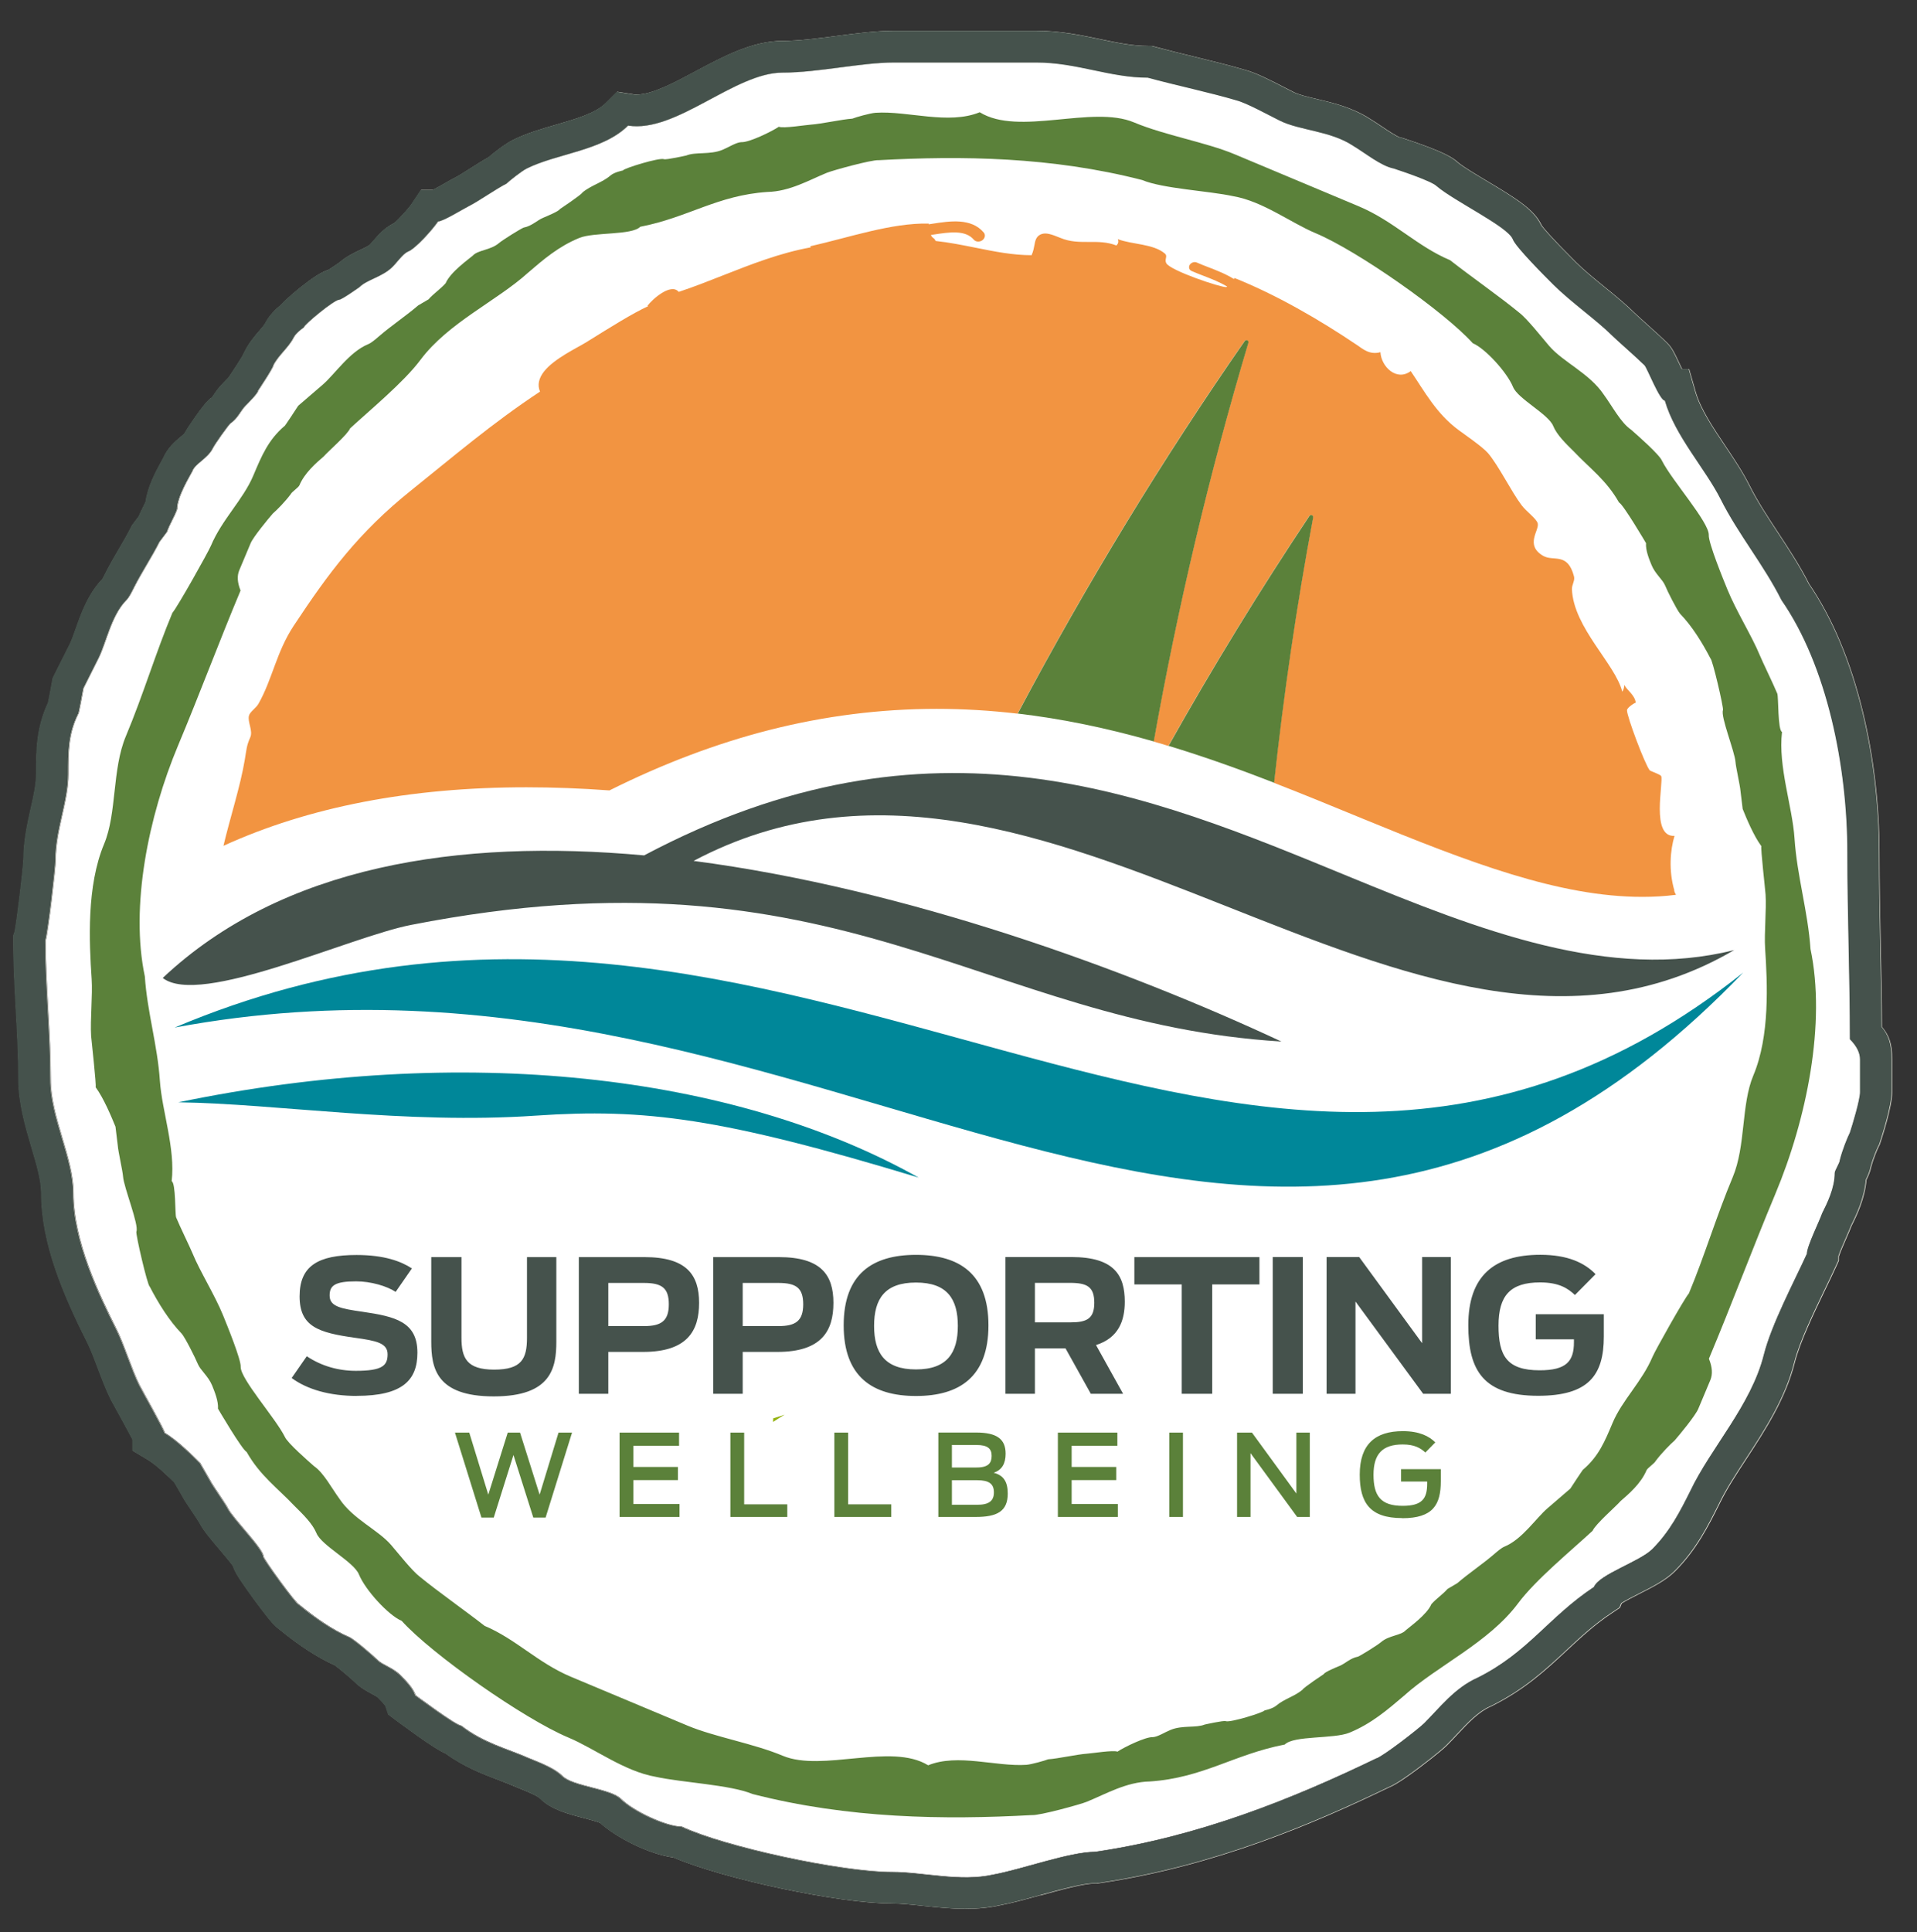 <?xml version="1.0" encoding="UTF-8"?><svg id="Layer_1" xmlns="http://www.w3.org/2000/svg" viewBox="0 0 288 290.19"><rect x="0" y="0" width="288" height="290.19" fill="#333333" stroke="none"/><defs><style>.cls-1{fill:#008799;}.cls-2{fill:#f29441;}.cls-3{fill:#fff;}.cls-4{fill:#efede1;}.cls-5{fill:#94b20f;}.cls-6{fill:#45524c;}.cls-7{fill:#5b813a;}</style></defs><path class="cls-3" d="M206.77,264.13c1.14-.38,6.47-4.55,7.23-5.3,2.29-2.27,4.57-5.31,8-6.83,7.62-3.79,10.66-9.1,17.52-13.65,.76-1.89,6.86-3.79,8.76-5.69,2.66-2.65,4.19-5.68,5.71-8.72,3.05-6.45,9.14-12.89,11.04-20.47,1.14-4.55,4.57-10.99,6.47-15.17,0-1.14,1.9-4.93,2.28-6.06,.76-1.52,1.9-3.79,1.9-6.07,0-.38,.76-1.51,.76-1.9,.38-1.52,1.14-3.41,1.53-4.17,.38-1.14,1.52-4.93,1.52-6.07v-4.93q0-1.52-1.52-3.03c0-9.48-.38-18.58-.38-28.05,0-12.89-3.05-28.05-9.9-37.91-2.67-5.31-6.48-9.86-9.14-15.16-2.29-4.55-6.85-9.48-8.38-14.79-.76,0-2.66-4.93-3.05-5.3-1.14-1.14-4.19-3.79-4.95-4.55-2.29-2.28-6.09-4.93-8.76-7.58-1.14-1.14-5.71-5.69-6.09-6.83-.76-1.89-8.76-5.69-11.42-7.96-.76-.76-5.33-2.28-6.47-2.65-1.9-.38-4.19-2.28-6.09-3.42-3.43-2.27-8-2.27-11.04-3.79-1.52-.76-4.95-2.65-6.47-3.03-3.81-1.14-9.14-2.28-13.33-3.41-5.71,0-10.66-2.28-16.75-2.28h-21.33c-4.95,0-11.43,1.52-16.76,1.52-7.24,0-15.99,9.1-23.23,7.96-3.81,3.79-10.66,4.17-15.24,6.45-.76,.38-2.66,1.89-3.04,2.27-1.52,.76-4.19,2.65-5.71,3.41-.76,.38-3.81,2.27-4.57,2.27-.76,1.14-3.43,4.17-4.57,4.55-.76,.38-1.52,1.52-2.28,2.28-1.52,1.52-3.81,1.89-4.95,3.03,0,0-2.66,1.89-3.04,1.89-.76,0-5.33,3.79-5.33,4.17,0,0-1.14,.76-1.52,1.52-.76,1.52-2.29,2.66-3.05,4.17,0,.38-2.28,3.79-2.28,3.79,0,.38-1.52,1.9-1.9,2.28-.76,.76-1.14,1.9-2.28,2.65-.38,.38-2.29,3.03-2.67,3.79-.76,1.51-2.67,2.27-3.05,3.41-.38,.76-2.28,3.79-2.28,5.68-.38,1.14-1.14,2.28-1.52,3.41l-1.14,1.52c-1.14,2.27-2.66,4.55-3.81,6.82-.38,.76-.76,1.52-1.14,1.9-2.29,2.28-3.05,6.45-4.19,8.72-.76,1.52-1.52,3.03-2.28,4.55,0,0-.76,4.17-.76,3.79-1.52,3.03-1.52,5.69-1.52,9.1,0,4.17-1.91,8.34-1.91,12.89,0,1.13-1.14,10.99-1.52,12.13,0,6.82,.76,13.65,.76,20.85,0,5.69,3.43,11.75,3.43,17.06,0,7.2,3.81,15.17,6.47,20.47,1.14,2.28,2.29,6.06,3.43,8.34,.38,.76,3.81,6.82,3.81,7.2,1.91,1.14,4.19,3.41,5.33,4.55l1.52,2.65c.38,.76,2.28,3.41,2.66,4.17,.76,1.52,5.33,6.07,5.33,7.21,0,.38,4.95,7.2,5.33,7.2,2.28,1.89,4.95,3.79,7.62,4.93,.76,.38,3.43,2.66,4.19,3.41,.76,.76,2.29,1.14,3.43,2.28,.76,.76,1.9,1.9,2.28,3.03,0,0,6.09,4.55,6.85,4.55,3.43,2.65,6.85,3.41,10.28,4.93,1.9,.76,3.81,1.52,4.95,2.65,1.52,1.52,7.24,1.89,8.76,3.41,1.91,1.9,6.86,4.17,9.14,4.17,6.47,3.03,23.99,6.82,31.61,6.82,4.57,0,10.28,1.52,15.23,.38,4.19-.76,11.42-3.41,15.23-3.41,15.61-2.28,29.71-7.96,42.27-14.03h0Z"/><path class="cls-4" d="M156.31,284.7c2.89-.8,6.48-1.79,8.18-1.79h.35l.34-.05c17.33-2.53,32.31-8.98,43.46-14.36,.76-.31,1.93-.96,4.76-3.09,.12-.09,3.02-2.28,3.96-3.22,.56-.56,1.1-1.13,1.62-1.69,1.62-1.73,3.15-3.36,4.94-4.15l.1-.04,.1-.05c4.98-2.48,8.19-5.47,11.29-8.36,2.13-1.98,4.14-3.86,6.74-5.59l1.23-.82,.26-.65c.63-.41,1.86-1.03,2.64-1.43,2.05-1.04,3.98-2.01,5.36-3.38,3.21-3.2,5.01-6.78,6.6-9.95l.03-.05,.02-.05c1.03-2.17,2.52-4.46,4.11-6.88,2.76-4.22,5.88-9,7.25-14.46,.76-3.01,2.88-7.43,4.59-10.98,.58-1.2,1.13-2.34,1.6-3.37l.43-.94v-.63c.21-.66,.83-2.07,1.14-2.78,.31-.71,.57-1.31,.76-1.81,.81-1.62,2-4.1,2.24-6.92,.26-.53,.57-1.18,.72-1.97,.3-1.12,.88-2.53,1.11-2.99l.16-.31,.11-.33c.29-.89,1.76-5.41,1.76-7.55v-4.95c0-2.35-.44-3.56-1.53-4.88-.02-4.16-.1-8.27-.19-12.26-.09-4.54-.19-9.24-.19-13.93,0-7.13-.87-14.47-2.51-21.21-1.85-7.59-4.56-14.02-8.04-19.12-1.42-2.78-3.08-5.3-4.69-7.75-1.59-2.42-3.09-4.7-4.3-7.12-1.01-2-2.33-3.97-3.61-5.88-1.82-2.71-3.71-5.52-4.45-8.09l-.99-3.44h-1.05c-.17-.36-.33-.7-.45-.95-.7-1.49-1.05-2.25-1.78-2.97-.72-.72-1.93-1.8-3.1-2.86-.71-.64-1.59-1.43-1.85-1.69-1.27-1.26-2.8-2.51-4.41-3.82-1.54-1.25-3.13-2.55-4.34-3.75l-.06-.06c-3.73-3.73-4.82-5.06-5.1-5.46-1.08-2.33-3.6-3.93-8.21-6.68-1.64-.98-3.5-2.09-4.33-2.77-.87-.81-2.33-1.7-8.16-3.63l-.28-.09-.27-.05c-.53-.15-1.87-1.05-2.68-1.59-.59-.4-1.21-.81-1.83-1.19-2.66-1.73-5.61-2.43-7.99-2.99-1.37-.32-2.67-.63-3.48-1.03-.3-.15-.72-.37-1.2-.61-2.49-1.29-4.54-2.32-6.12-2.74-2.29-.68-5.04-1.35-7.7-2-1.93-.47-3.93-.96-5.66-1.43l-.62-.17h-.64c-2.31,0-4.65-.49-7.12-1.01-2.83-.59-6.04-1.27-9.63-1.27h-21.33c-2.74,0-5.77,.4-8.69,.78-2.78,.36-5.66,.74-8.06,.74-4.58,0-8.91,2.32-13.1,4.56-3.21,1.72-6.53,3.5-8.84,3.5-.19,0-.38-.01-.55-.04l-2.4-.38-1.72,1.71c-1.52,1.52-4.51,2.38-7.4,3.22-2.21,.64-4.51,1.3-6.59,2.34-1.09,.54-2.7,1.79-3.64,2.59-.83,.46-1.74,1.03-2.69,1.64-.89,.56-1.89,1.2-2.42,1.46-.33,.16-.72,.38-1.25,.69-.45,.26-1.38,.79-1.98,1.09h-1.77l-1.41,2.11c-.46,.68-1.97,2.35-2.64,2.89l-.1,.05c-1.37,.68-2.28,1.74-3.01,2.59-.19,.22-.39,.45-.51,.57-.23,.23-.92,.55-1.47,.81-.94,.44-2.08,.98-3.12,1.88-.6,.42-1.26,.86-1.64,1.1-1.15,.38-2.43,1.21-4.34,2.74-.71,.57-1.38,1.15-1.91,1.64-.26,.25-.58,.54-.9,.9-.77,.61-1.76,1.57-2.37,2.77-.12,.24-.54,.73-.88,1.12-.68,.79-1.52,1.77-2.17,3.05l-.43,.85c-.37,.61-.98,1.56-1.56,2.43l-.44,.66c-.18,.2-.46,.49-.86,.89-.62,.62-1.05,1.24-1.36,1.71-.1,.14-.23,.33-.3,.43l-.29,.19-.33,.32c-.81,.8-2.85,3.71-3.5,4.89-.12,.13-.4,.36-.59,.52-.79,.66-1.94,1.64-2.6,3.17-.04,.07-.08,.15-.13,.24-1.07,1.92-2.21,4.12-2.51,6.34-.1,.21-.22,.44-.33,.68-.23,.46-.49,.97-.72,1.52l-1,1.32-.19,.38c-.5,1-1.12,2.05-1.76,3.15-.69,1.18-1.4,2.4-2.05,3.68-.12,.24-.32,.65-.45,.86-2.17,2.27-3.21,5.22-4.05,7.61-.29,.82-.59,1.66-.83,2.14-.76,1.51-1.52,3.03-2.28,4.54l-.3,.61-.12,.67c-.19,1.07-.43,2.33-.57,3-1.79,3.83-1.79,7.19-1.79,10.73,0,1.52-.39,3.27-.81,5.13-.51,2.29-1.09,4.88-1.1,7.71-.06,1.44-1,9.3-1.32,10.81l-.2,.59v.77c0,3.49,.19,7.01,.38,10.4,.19,3.41,.38,6.93,.38,10.45s1.04,7.08,1.95,10.17c.76,2.56,1.48,4.97,1.48,6.89,0,7.66,3.35,15.38,6.98,22.59,.46,.92,1,2.34,1.52,3.72,.6,1.6,1.23,3.26,1.91,4.62v.02c.15,.28,.44,.8,1.02,1.86,.56,1.01,1.71,3.1,2.29,4.22v1.67l2.31,1.38c1.2,.72,2.93,2.37,3.97,3.39l1.16,2.01c.31,.59,.79,1.31,1.56,2.45,.36,.54,.9,1.34,1.05,1.61,.55,1.08,1.5,2.22,2.99,3.97,.62,.74,1.62,1.91,2.05,2.52,.28,.89,.8,1.65,1.37,2.49,.5,.74,1.15,1.66,1.84,2.6,.72,.98,1.41,1.89,1.94,2.55,.5,.62,1.08,1.35,1.87,1.92,2.92,2.4,5.69,4.19,8.24,5.33,.69,.49,2.5,2.02,3.04,2.55,.84,.84,1.77,1.33,2.51,1.73,.33,.18,.79,.42,.91,.54l.02,.02c.31,.31,.95,.95,1.16,1.28l.43,1.29,1.19,.89c.06,.05,1.6,1.19,3.25,2.36,1.88,1.32,3.13,2.14,4.16,2.61,2.8,2.02,5.53,3.05,7.96,3.98,.94,.36,1.83,.7,2.69,1.08l.08,.04,.11,.04c1.08,.43,2.88,1.15,3.33,1.6,1.67,1.67,4.14,2.31,6.53,2.94,.76,.2,1.98,.52,2.51,.74,2.4,2.2,7.35,4.71,11.02,5.2,7.61,3.25,24.83,6.91,32.82,6.91,1.35,0,2.95,.17,4.65,.35,2.05,.22,4.18,.45,6.39,.45h.02c1.89,0,3.57-.17,5.13-.52,1.79-.33,3.88-.91,6.09-1.52h0Zm-22.28-3.5c-7.62,0-25.13-3.79-31.61-6.82-2.28,0-7.24-2.27-9.14-4.17-1.52-1.52-7.24-1.9-8.76-3.41-1.14-1.14-3.05-1.9-4.95-2.65-3.43-1.51-6.85-2.27-10.28-4.93-.76,0-6.85-4.55-6.85-4.55-.38-1.14-1.52-2.27-2.28-3.03-1.14-1.14-2.67-1.52-3.43-2.28-.76-.76-3.43-3.03-4.19-3.41-2.67-1.14-5.33-3.03-7.62-4.93-.38,0-5.33-6.83-5.33-7.2,0-1.14-4.57-5.69-5.33-7.21-.38-.76-2.28-3.41-2.66-4.17l-1.52-2.65c-1.14-1.14-3.43-3.41-5.33-4.55,0-.38-3.43-6.44-3.81-7.2-1.14-2.28-2.29-6.07-3.43-8.34-2.67-5.31-6.47-13.27-6.47-20.47,0-5.31-3.43-11.37-3.43-17.06,0-7.2-.76-14.03-.76-20.85,.38-1.14,1.52-11,1.52-12.13,0-4.55,1.91-8.72,1.91-12.89,0-3.41,0-6.07,1.52-9.1,0,.38,.76-3.79,.76-3.79,.76-1.52,1.52-3.03,2.28-4.55,1.14-2.27,1.91-6.44,4.19-8.72,.38-.38,.76-1.14,1.14-1.9,1.14-2.27,2.67-4.55,3.81-6.82l1.14-1.52c.38-1.14,1.14-2.27,1.52-3.41,0-1.89,1.9-4.93,2.28-5.68,.38-1.14,2.28-1.9,3.05-3.41,.38-.76,2.28-3.41,2.67-3.79,1.14-.76,1.52-1.9,2.28-2.65,.38-.38,1.9-1.89,1.9-2.28,0,0,2.28-3.41,2.28-3.79,.76-1.52,2.29-2.66,3.05-4.17,.38-.76,1.52-1.52,1.52-1.52,0-.38,4.57-4.17,5.33-4.17,.38,0,3.04-1.89,3.04-1.89,1.14-1.14,3.43-1.52,4.95-3.03,.76-.76,1.52-1.9,2.28-2.28,1.14-.38,3.81-3.41,4.57-4.55,.76,0,3.81-1.9,4.57-2.27,1.52-.76,4.19-2.65,5.71-3.41,.38-.38,2.28-1.9,3.04-2.27,4.57-2.28,11.43-2.66,15.24-6.45,7.23,1.14,15.99-7.96,23.23-7.96,5.33,0,11.81-1.52,16.76-1.52h21.33c6.09,0,11.04,2.28,16.75,2.28,4.19,1.14,9.52,2.27,13.33,3.41,1.52,.38,4.95,2.28,6.47,3.03,3.04,1.52,7.62,1.52,11.04,3.79,1.9,1.14,4.19,3.04,6.09,3.42,1.14,.38,5.71,1.89,6.47,2.65,2.67,2.27,10.66,6.07,11.42,7.96,.38,1.14,4.95,5.69,6.09,6.83,2.67,2.65,6.47,5.31,8.76,7.58,.76,.76,3.81,3.41,4.95,4.55,.38,.38,2.29,5.3,3.05,5.3,1.53,5.31,6.09,10.24,8.38,14.79,2.67,5.31,6.48,9.86,9.14,15.16,6.85,9.86,9.9,25.02,9.9,37.91,0,9.48,.38,18.58,.38,28.05q1.52,1.52,1.52,3.03v4.93c0,1.14-1.14,4.93-1.52,6.07-.38,.76-1.15,2.65-1.53,4.17,0,.38-.76,1.52-.76,1.9,0,2.28-1.14,4.55-1.9,6.07-.38,1.14-2.28,4.93-2.28,6.06-1.91,4.17-5.33,10.62-6.47,15.17-1.91,7.58-8,14.03-11.04,20.47-1.52,3.03-3.05,6.06-5.71,8.72-1.9,1.9-8,3.79-8.76,5.69-6.86,4.55-9.9,9.86-17.52,13.65-3.43,1.52-5.71,4.55-8,6.83-.76,.76-6.09,4.93-7.23,5.3-12.57,6.07-26.66,11.75-42.27,14.03-3.81,0-11.04,2.65-15.23,3.41-4.95,1.14-10.66-.38-15.23-.38h0Z"/><path class="cls-7" d="M256.75,204.05c3.48-8.3,6.49-16.4,9.96-24.7,4.73-11.28,7.64-25.67,5.29-36.8-.38-5.62-2.03-10.99-2.4-16.61-.32-4.82-2.49-10.8-1.88-16-.66-.28-.51-5.29-.71-5.76-.58-1.41-2.26-4.85-2.64-5.79-1.16-2.83-3.5-6.54-4.85-9.84-.58-1.41-2.89-7.06-2.8-8.2,.03-1.94-5.54-8.18-7.03-11.14-.38-.94-3.81-3.94-4.67-4.69-1.52-1.03-2.81-3.52-4.05-5.21-2.15-3.24-6.14-4.91-8.23-7.35-1.05-1.22-3.34-4.13-4.53-5.02-2.9-2.39-7.13-5.33-10.36-7.86-4.98-2.09-8.46-5.89-13.76-8.11-5.97-2.51-12.61-5.29-18.58-7.79-4.31-1.81-10.51-2.85-15.16-4.8-6.3-2.64-17.28,2.12-23.16-1.52-4.71,1.93-10.82-.24-15.64,.08-.8,.05-3.02,.68-3.49,.88-1.61,.11-4.63,.79-6.23,.9-.8,.05-4.15,.6-4.82,.32-1.08,.72-4.52,2.4-5.65,2.31-.8,.05-1.88,.77-2.83,1.16-1.88,.77-4.01,.27-5.43,.85,0,0-3.02,.68-3.35,.55-.66-.28-6.04,1.37-6.18,1.7,0,0-1.28,.24-1.88,.77-1.22,1.05-2.97,1.49-4.19,2.54-.14,.33-3.38,2.48-3.38,2.48-.14,.33-2.02,1.1-2.49,1.3-.94,.38-1.69,1.24-2.97,1.49-.47,.19-3.1,1.82-3.72,2.34-1.22,1.05-3.16,1.02-3.91,1.87-.61,.52-3.38,2.48-4.08,4.14-.75,.86-1.83,1.57-2.58,2.43l-1.55,.91c-1.83,1.57-3.99,3.01-5.82,4.58-.61,.53-1.22,1.05-1.69,1.24-2.83,1.16-5.02,4.53-6.85,6.1-1.22,1.05-2.44,2.1-3.66,3.15,0,0-2.19,3.37-2.06,3.04-2.44,2.1-3.41,4.42-4.67,7.41-1.53,3.65-4.72,6.61-6.39,10.59-.42,.99-5.03,9.21-5.78,10.06-2.5,5.97-4.35,12.23-6.99,18.53-2.09,4.98-1.33,11.54-3.27,16.19-2.64,6.31-2.25,14.66-1.87,20.28,.16,2.41-.23,6.14-.08,8.55,.06,.8,.81,7.36,.68,7.7,1.24,1.69,2.4,4.52,2.98,5.93l.35,2.88c.05,.8,.74,3.82,.79,4.62,.11,1.61,2.42,7.26,2,8.26-.14,.33,1.67,8.11,2,8.25,1.29,2.49,2.92,5.13,4.83,7.1,.52,.61,2.01,3.58,2.4,4.52,.38,.94,1.57,1.83,2.15,3.24,.38,.94,.96,2.36,.88,3.49,0,0,3.64,6.21,4.3,6.49,2.01,3.57,4.72,5.49,7.15,8.07,1.38,1.36,2.76,2.72,3.34,4.13,.77,1.88,5.61,4.3,6.38,6.19,.96,2.36,4.44,6.15,6.43,6.99,4.53,5.02,18.4,14.74,25.04,17.52,3.98,1.67,8.4,5.08,13.13,5.9,3.93,.87,11.21,1.19,14.52,2.58,14.44,3.71,28.81,3.89,41.98,3.17,1.13,.09,7.31-1.61,8.25-2,2.83-1.15,5.93-2.98,9.47-3.05,8.03-.54,12.63-4.07,20.28-5.55,1.36-1.38,7.36-.81,9.72-1.78,3.29-1.35,5.73-3.45,8.18-5.54,5.02-4.53,12.7-7.94,17.14-13.88,2.66-3.57,8.02-7.95,11.21-10.91,.42-.99,3.47-3.62,4.21-4.47,1.22-1.05,3.05-2.62,3.89-4.62,.14-.33,1.22-1.05,1.36-1.38,.89-1.19,2.25-2.57,2.86-3.09,.75-.86,3.14-3.76,3.55-4.75,.56-1.33,1.25-2.98,1.81-4.31q.56-1.33-.21-3.21h0Zm-8.47-.29c-1.57,3.75-4.58,6.54-6.02,9.98-1.18,2.81-2.1,5-4.4,6.98,.13-.31-1.94,2.87-1.94,2.87-1.15,.99-2.3,1.98-3.45,2.97-1.72,1.48-3.79,4.66-6.46,5.75-.44,.18-1.02,.68-1.59,1.17-1.73,1.48-3.76,2.83-5.49,4.32l-1.46,.86c-.71,.81-1.72,1.48-2.43,2.29-.65,1.56-3.27,3.41-3.84,3.91-.71,.8-2.53,.77-3.68,1.76-.57,.49-3.06,2.03-3.5,2.21-1.2,.23-1.9,1.04-2.79,1.4-.45,.18-2.22,.91-2.35,1.22,0,0-3.06,2.03-3.19,2.34-1.15,.99-2.79,1.4-3.94,2.39-.58,.49-1.78,.73-1.78,.73-.13,.31-5.2,1.87-5.82,1.61-.31-.13-3.16,.51-3.16,.51-1.33,.54-3.34,.07-5.12,.8-.89,.36-1.91,1.04-2.66,1.09-1.07-.08-4.31,1.5-5.33,2.18-.62-.26-3.78,.25-4.54,.3-1.51,.1-4.36,.75-5.87,.85-.44,.18-2.53,.78-3.29,.83-4.54,.3-10.3-1.74-14.74,.07-5.55-3.43-15.9,1.06-21.84-1.43-4.38-1.84-10.22-2.82-14.29-4.52-5.63-2.36-11.89-4.98-17.52-7.34-5.01-2.1-8.29-5.68-12.98-7.65-3.05-2.38-7.03-5.16-9.77-7.41-1.12-.84-3.28-3.58-4.27-4.73-1.98-2.3-5.73-3.88-7.76-6.93-1.17-1.59-2.39-3.94-3.82-4.91-.81-.71-4.04-3.53-4.4-4.42-1.4-2.8-6.66-8.68-6.63-10.5,.08-1.07-2.1-6.4-2.64-7.73-1.27-3.11-3.48-6.61-4.57-9.27-.36-.89-1.95-4.13-2.49-5.46-.18-.44-.04-5.17-.67-5.43,.58-4.9-1.46-10.54-1.77-15.09-.35-5.3-1.91-10.36-2.26-15.66-2.22-10.49,.53-24.05,4.99-34.69,3.28-7.82,6.11-15.46,9.39-23.28q-.72-1.78-.2-3.03c.53-1.25,1.18-2.82,1.71-4.07,.39-.94,2.64-3.67,3.35-4.48,.58-.49,1.86-1.79,2.69-2.91,.13-.31,1.15-.99,1.28-1.3,.79-1.88,2.51-3.36,3.66-4.35,.71-.81,3.58-3.28,3.97-4.22,3.01-2.78,8.05-6.92,10.56-10.28,4.19-5.6,11.43-8.82,16.16-13.09,2.3-1.98,4.6-3.96,7.71-5.23,2.22-.91,7.88-.37,9.16-1.68,7.2-1.39,11.54-4.72,19.11-5.23,3.34-.07,6.27-1.79,8.93-2.88,.89-.36,6.71-1.97,7.78-1.89,12.42-.68,25.96-.52,39.58,2.98,3.13,1.31,9.99,1.62,13.69,2.43,4.46,.77,8.63,3.99,12.38,5.56,6.26,2.62,19.33,11.78,23.6,16.52,1.88,.79,5.15,4.37,6.06,6.59,.73,1.77,5.29,4.05,6.02,5.83,.54,1.33,1.85,2.61,3.15,3.89,2.29,2.43,4.84,4.24,6.74,7.61,.62,.26,4.06,6.11,4.06,6.11-.08,1.07,.46,2.4,.83,3.29,.54,1.33,1.66,2.17,2.03,3.06,.36,.89,1.77,3.68,2.26,4.26,1.8,1.86,3.33,4.34,4.55,6.69,.31,.13,2.02,7.47,1.89,7.78-.39,.94,1.78,6.26,1.88,7.78,.05,.76,.7,3.6,.75,4.36l.33,2.71c.54,1.33,1.63,4,2.81,5.59-.13,.31,.58,6.5,.63,7.26,.15,2.27-.22,5.79-.07,8.06,.35,5.3,.73,13.18-1.77,19.12-1.84,4.38-1.12,10.56-3.09,15.26-2.49,5.94-4.23,11.83-6.59,17.47-.71,.81-5.05,8.55-5.45,9.49h0Z"/><path class="cls-6" d="M53.59,209.66c6.84,0,9.12-2.33,9.12-6.48,0-4.63-3.3-5.43-8.23-6.15-3.27-.47-4.96-.78-4.96-2.44,0-1.5,.78-2.13,3.99-2.13,2.22,0,4.63,.72,5.93,1.58l2.44-3.52c-1.58-1.05-4.13-2.02-8.31-2.02-5.79,0-8.56,1.64-8.56,6.21s2.85,5.46,8.34,6.23c3.16,.44,4.88,.78,4.88,2.47s-.75,2.49-4.77,2.49c-2.63,0-5.18-.72-7.37-2.19l-2.27,3.27c2.33,1.72,5.71,2.69,9.78,2.69h0Zm20.6,.08c8.65,0,9.39-4.3,9.39-8.23v-12.69h-4.41v12.11c0,3.16-.8,4.79-4.93,4.79s-4.91-1.75-4.91-4.79v-12.11h-4.54v12.69c0,3.94,.72,8.23,9.39,8.23h0Zm12.77-.39h4.43v-6.29h5.21c6.65,0,8.43-3.16,8.43-7.37s-1.89-6.87-8.2-6.87h-9.87v20.54h0Zm4.43-10.17v-6.48h5.35c2.69,0,3.74,.75,3.74,3.21s-1.11,3.27-3.69,3.27h-5.4Zm15.76,10.17h4.43v-6.29h5.21c6.65,0,8.42-3.16,8.42-7.37s-1.88-6.87-8.2-6.87h-9.86v20.54h0Zm4.43-10.17v-6.48h5.35c2.69,0,3.74,.75,3.74,3.21s-1.11,3.27-3.69,3.27h-5.4Zm26.03,10.5c6.54,0,10.89-2.88,10.89-10.61s-4.35-10.59-10.89-10.59-10.86,2.88-10.86,10.59,4.32,10.61,10.86,10.61h0Zm0-3.99c-4.71,0-6.29-2.52-6.29-6.54s1.58-6.51,6.29-6.51,6.29,2.49,6.29,6.51-1.58,6.54-6.29,6.54h0Zm26.27,3.66h4.85l-4.07-7.32c3.41-1.08,4.32-3.69,4.32-6.51,0-3.94-1.55-6.71-8.01-6.71h-9.92v20.54h4.43v-6.82h4.6l3.8,6.82h0Zm-8.4-10.73v-5.93h5.29c2.58,0,3.63,.61,3.63,2.99s-1.11,2.94-3.57,2.94h-5.35Zm22.07,10.73h4.57v-16.43h7.09v-4.1h-18.79v4.1h7.12v16.43h0Zm13.66,0h4.52v-20.54h-4.52v20.54h0Zm8.08,0h4.35v-13.86l10.17,13.86h4.16v-20.54h-4.32v12.94l-9.45-12.94h-4.9v20.54h0Zm31.79,.3c7.54,0,9.87-3.05,9.87-8.9v-3.35h-10.23v3.77h5.74v.44c0,2.88-1.16,4.21-5.15,4.21-4.96,0-6.18-2.22-6.18-6.71s1.75-6.49,6.24-6.49c2.83,0,4.19,.89,5.24,1.89l3.1-3.13c-1.64-1.69-4.16-2.91-8.31-2.91-6.93,0-10.81,3.16-10.81,10.59,0,6.82,2.3,10.59,10.5,10.59h0Z"/><path class="cls-7" d="M72.32,227.94h1.86l2.96-9.4,2.98,9.4h1.85l3.97-12.76h-2.03l-2.84,9.32-2.94-9.32h-1.85l-2.92,9.32-2.86-9.32h-2.15l3.98,12.76h0Zm20.76-.09h9.01v-1.95h-6.94v-3.59h6.7v-1.97h-6.7v-3.18h6.87v-1.98h-8.94v12.67h0Zm16.65,0h8.55v-1.9h-6.48v-10.77h-2.07v12.67h0Zm15.62,0h8.55v-1.9h-6.48v-10.77h-2.07v12.67h0Zm15.62,0h5.61c3.18,0,4.82-.82,4.82-3.51,0-1.78-.63-2.75-2.12-3.13,1.25-.41,1.8-1.39,1.8-2.86,0-2.21-1.33-3.18-4.43-3.18h-5.68v12.67h0Zm2.04-1.83v-3.69h3.78c1.78,0,2.53,.53,2.53,1.83s-.77,1.86-2.51,1.86h-3.8Zm0-5.59v-3.39h3.71c1.66,0,2.26,.55,2.26,1.62s-.46,1.76-2.26,1.76h-3.71Zm15.92,7.42h9.01v-1.95h-6.94v-3.59h6.7v-1.97h-6.7v-3.18h6.87v-1.98h-8.94v12.67h0Zm16.74,0h2.05v-12.67h-2.05v12.67h0Zm10.18,0h2.02v-9.59l7.01,9.59h1.9v-12.67h-2.02v9.15l-6.67-9.15h-2.24v12.67h0Zm24.8,.19c4.65,0,5.81-2.03,5.81-5.57v-1.8h-5.97v1.86h3.92v.32c0,2.24-.75,3.33-3.68,3.33-3.32,0-4.38-1.52-4.38-4.67s1.37-4.55,4.39-4.55c1.78,0,2.68,.55,3.4,1.21l1.49-1.52c-.91-.92-2.38-1.69-4.87-1.69-4.15,0-6.48,1.97-6.48,6.53,0,4.26,1.57,6.53,6.36,6.53h0Z"/><path class="cls-1" d="M26.24,154.34c93.12-39.36,160.67,51.39,235.65-8.26-73.76,76.64-136.75-10.19-235.65,8.26h0Z"/><path class="cls-1" d="M26.84,165.56c42.45-8.8,83.23-4.37,111.18,11.32-29.62-8.98-41.15-10.43-57.51-9.31-19.76,1.35-38.82-1.79-53.67-2h0Z"/><path class="cls-6" d="M96.75,128.49c43.27-22.94,75.65-9.26,105.79,3.13,19.88,8.18,39.33,15.77,58,11.08-48.57,28.42-103.06-41.62-156.34-13.39,32.03,4.19,65.04,16.28,88.31,27.13-44.93-2.75-66.25-30.14-130.74-17.52-9.32,1.82-31.73,12.35-37.32,7.97,17.93-16.87,44.42-20.95,72.3-18.41h0Z"/><path class="cls-5" d="M117.86,212.5c-.56,.18-1.13,.36-1.69,.54-.01,.18-.02,.36-.03,.54,.57-.37,1.14-.73,1.73-1.08h0Z"/><path class="cls-2" d="M251.55,133.76c-.88-3.02-.62-6.08,.02-8.21-3.6,.22-1.63-8.01-2-8.97-.1-.25-1.64-.77-1.72-.87-.71-.85-3.45-8.13-3.42-9.04,.02-.42,1.31-1.21,1.32-1.11-.15-1.22-1.34-1.87-1.72-2.69-.03,.37-.1,.73-.31,1.03-1.02-4.15-7.31-9.59-7.56-15.38-.03-.69,.48-1.31,.31-1.94-.97-3.7-3.08-2.18-4.65-3.1-2.76-1.62-.54-3.82-.8-4.86-.17-.71-1.69-1.76-2.42-2.73-1.52-2-3.42-5.9-5.04-7.82-.81-.95-3.7-2.93-4.45-3.49-3.29-2.44-5.01-5.64-7.17-8.84-2.12,1.59-4.44-.67-4.55-2.84-1.64,.45-2.68-.51-3.54-1.09-5.65-3.8-12.07-7.53-18.41-10.06l-.05,.17c-1.22-.77-2.57-1.29-3.89-1.8-.6-.23-1.16-.45-1.7-.69-.2-.09-.43-.08-.63,0-.17,.07-.33,.19-.43,.35-.21,.35-.09,.77,.29,.93,.57,.25,1.17,.48,1.76,.71,1.22,.47,2.48,.96,3.58,1.63l-.14,.07c-.79,.08-8.38-2.46-9.01-3.58-.32-.57,.25-1.05-.2-1.44-1.72-1.5-4.96-1.36-7.09-2.18,.17,.41,.05,.7-.21,.95-1.38-.54-2.75-.54-4.09-.53-1.45,0-2.82,.02-4.33-.61-1.4-.58-2.18-.81-2.85-.56-.06,.02-.11,.04-.17,.07-.65,.34-.76,.96-.87,1.56-.08,.43-.17,.94-.43,1.53-2.81,0-5.53-.54-8.39-1.12-1.96-.39-3.98-.8-6.04-1.02-.14-.47-.55-.43-.69-.9,.14-.02,.27-.04,.41-.06,2.34-.36,4.76-.73,6.03,.77,.3,.35,.87,.38,1.28,.09,.41-.3,.51-.82,.21-1.17-1.88-2.21-5.09-1.72-7.67-1.32-.21,.03-.42,.07-.62,.09l.06-.11c-5.59-.14-12.02,2.1-17.84,3.41l.09,.16c-4.66,.85-8.97,2.55-13.14,4.19-2.18,.86-4.43,1.75-6.7,2.5-1.19-1.41-4.03,1.17-4.7,2.09l.1,.06c-2.37,1.09-5.56,3.09-9.22,5.37-.35,.22-.82,.48-1.33,.76-2.29,1.28-5.43,3.04-5.85,5.23-.1,.51-.04,1,.16,1.47-7.16,4.72-13.22,9.91-19.31,14.79-7.97,6.38-12.45,12.45-17.69,20.37-2.63,3.98-3.18,7.98-5.3,11.73-.37,.65-1.27,1.2-1.42,1.76-.27,.94,.63,2.27,.19,3.27-.57,1.29-.56,1.8-.82,3.35-.67,4.02-2.18,8.61-3.21,12.95,12.8-5.84,28.03-8.79,45.53-8.79,4.02,0,8.2,.16,12.46,.47,8.01-4,16.08-7.05,24.01-9.07,8.28-2.11,16.74-3.18,25.14-3.18,4,0,8.04,.24,12.16,.72,10.35-19.49,21.73-38.17,34.09-55.94,.2-.3,.65-.1,.56,.25-5.92,19.82-10.64,39.82-14.21,59.88,.46,.13,.93,.26,1.39,.4,.28,.08,.55,.17,.83,.26,6.66-11.86,13.72-23.38,21.16-34.53,.19-.28,.63-.11,.56,.23-2.49,13.29-4.44,26.59-5.86,39.84,4.25,1.65,8.42,3.36,12.52,5.05l.78,.32c16.2,6.66,29.58,11.76,42.05,11.76,1.75,0,3.42-.1,5.05-.31-.12-.21-.22-.42-.28-.63h0Z"/><path class="cls-7" d="M196.72,77.5c-7.44,11.15-14.5,22.67-21.16,34.53,5.46,1.65,10.73,3.55,15.86,5.54,1.43-13.25,3.37-26.55,5.86-39.84,.06-.33-.37-.51-.56-.23h0Z"/><path class="cls-7" d="M186.99,51.24c-12.35,17.77-23.74,36.45-34.09,55.94,6.58,.77,13.35,2.16,20.44,4.19,3.57-20.06,8.29-40.05,14.21-59.88,.1-.35-.35-.56-.56-.25h0Z"/><path class="cls-6" d="M282.67,154.23c-.02-4.16-.11-8.27-.19-12.26-.09-4.54-.19-9.24-.19-13.93,0-7.13-.87-14.47-2.51-21.21-1.85-7.59-4.55-14.02-8.04-19.12-1.42-2.78-3.08-5.3-4.69-7.75-1.59-2.42-3.09-4.7-4.3-7.12-1-2-2.33-3.97-3.61-5.88-1.82-2.71-3.71-5.52-4.45-8.09l-.99-3.44h-1.05c-.17-.36-.33-.7-.45-.95-.7-1.49-1.05-2.25-1.78-2.97-.72-.72-1.93-1.8-3.1-2.86-.71-.64-1.59-1.43-1.85-1.69-1.27-1.26-2.8-2.51-4.41-3.82-1.54-1.25-3.13-2.55-4.34-3.75l-.06-.06c-3.73-3.73-4.82-5.06-5.11-5.46-1.07-2.33-3.6-3.93-8.21-6.68-1.64-.98-3.5-2.09-4.33-2.77-.87-.81-2.33-1.7-8.16-3.63l-.28-.09-.27-.05c-.53-.15-1.87-1.05-2.68-1.59-.59-.4-1.21-.81-1.83-1.19-2.66-1.73-5.61-2.43-7.99-2.99-1.37-.32-2.67-.63-3.48-1.03-.31-.15-.72-.37-1.2-.61-2.49-1.29-4.53-2.32-6.12-2.74-2.29-.68-5.04-1.35-7.7-2-1.93-.47-3.93-.96-5.66-1.42l-.62-.17h-.64c-2.31,0-4.65-.49-7.12-1.01-2.83-.59-6.04-1.27-9.63-1.27h-21.33c-2.74,0-5.77,.4-8.69,.78-2.78,.36-5.66,.74-8.06,.74-4.58,0-8.91,2.32-13.1,4.56-3.21,1.72-6.53,3.5-8.84,3.5-.19,0-.38-.01-.55-.04l-2.4-.38-1.72,1.71c-1.52,1.52-4.51,2.38-7.4,3.22-2.21,.64-4.51,1.3-6.59,2.34-1.09,.54-2.7,1.79-3.64,2.59-.83,.46-1.74,1.03-2.69,1.64-.89,.56-1.89,1.2-2.42,1.46-.33,.16-.72,.38-1.25,.69-.45,.26-1.38,.79-1.98,1.09h-1.77l-1.41,2.11c-.45,.68-1.97,2.35-2.64,2.89l-.1,.05c-1.37,.68-2.28,1.74-3.01,2.59-.19,.22-.39,.45-.51,.57-.23,.23-.92,.55-1.47,.81-.94,.44-2.08,.98-3.12,1.88-.6,.42-1.26,.86-1.64,1.1-1.15,.38-2.43,1.21-4.34,2.74-.71,.57-1.38,1.15-1.91,1.64-.26,.24-.58,.54-.9,.9-.76,.61-1.76,1.57-2.36,2.77-.12,.24-.54,.73-.88,1.12-.68,.79-1.52,1.77-2.17,3.05l-.43,.85c-.37,.61-.98,1.56-1.56,2.43l-.44,.66c-.18,.2-.46,.49-.86,.89-.62,.61-1.05,1.24-1.36,1.7-.1,.14-.23,.33-.3,.43l-.29,.19-.33,.32c-.81,.8-2.85,3.71-3.5,4.89-.12,.13-.4,.36-.59,.52-.79,.66-1.94,1.64-2.6,3.17-.04,.07-.08,.15-.13,.24-1.07,1.92-2.21,4.12-2.51,6.34-.1,.21-.22,.44-.33,.68-.23,.46-.48,.97-.72,1.52l-1,1.32-.19,.38c-.5,1-1.12,2.05-1.76,3.15-.69,1.18-1.4,2.4-2.05,3.68-.12,.24-.32,.65-.45,.86-2.17,2.27-3.21,5.22-4.05,7.61-.29,.82-.59,1.66-.83,2.14-.76,1.51-1.52,3.03-2.28,4.54l-.3,.61-.12,.67c-.2,1.07-.43,2.33-.57,3-1.79,3.83-1.79,7.19-1.79,10.73,0,1.52-.39,3.27-.81,5.13-.51,2.29-1.09,4.88-1.1,7.71-.06,1.44-1,9.3-1.32,10.81l-.2,.59v.77c0,3.49,.19,7.01,.38,10.4,.19,3.41,.38,6.93,.38,10.45s1.04,7.08,1.95,10.17c.76,2.56,1.48,4.97,1.48,6.89,0,7.66,3.35,15.38,6.97,22.59,.46,.92,1,2.34,1.52,3.72,.6,1.6,1.23,3.26,1.91,4.62v.02c.15,.28,.44,.8,1.02,1.86,.56,1.01,1.71,3.1,2.29,4.22v1.67l2.31,1.38c1.2,.72,2.93,2.37,3.97,3.39l1.16,2.01c.31,.59,.79,1.31,1.56,2.45,.36,.53,.9,1.34,1.05,1.61,.55,1.08,1.5,2.22,2.99,3.97,.63,.74,1.62,1.91,2.05,2.52,.28,.89,.8,1.65,1.37,2.49,.5,.74,1.15,1.66,1.84,2.6,.72,.98,1.41,1.89,1.94,2.55,.49,.62,1.08,1.35,1.87,1.92,2.92,2.4,5.69,4.19,8.24,5.33,.69,.49,2.5,2.02,3.04,2.55,.84,.84,1.77,1.33,2.51,1.73,.33,.18,.79,.42,.91,.54l.02,.02c.31,.31,.95,.95,1.16,1.28l.43,1.29,1.19,.89c.06,.05,1.6,1.19,3.25,2.36,1.88,1.32,3.13,2.14,4.16,2.61,2.8,2.02,5.53,3.06,7.96,3.98,.94,.36,1.83,.69,2.69,1.07l.08,.04,.11,.04c1.08,.43,2.88,1.15,3.33,1.6,1.67,1.67,4.14,2.31,6.53,2.94,.76,.2,1.98,.52,2.51,.74,2.4,2.2,7.35,4.71,11.02,5.2,7.61,3.25,24.83,6.91,32.82,6.91,1.35,0,2.95,.17,4.65,.35,2.06,.22,4.18,.45,6.4,.45h0c1.89,0,3.58-.17,5.14-.52,1.79-.33,3.88-.91,6.09-1.52,2.89-.8,6.48-1.79,8.18-1.79h.35l.34-.05c17.33-2.53,32.31-8.98,43.46-14.36,.76-.31,1.93-.96,4.76-3.09,.12-.09,3.02-2.28,3.96-3.22,.56-.56,1.1-1.13,1.62-1.69,1.62-1.73,3.15-3.36,4.94-4.15l.1-.04,.1-.05c4.98-2.48,8.19-5.47,11.29-8.36,2.13-1.98,4.14-3.86,6.74-5.59l1.23-.82,.26-.65c.63-.41,1.86-1.03,2.64-1.43,2.05-1.04,3.98-2.01,5.36-3.38,3.21-3.2,5.01-6.78,6.6-9.95l.03-.05,.02-.05c1.03-2.17,2.52-4.46,4.11-6.88,2.76-4.22,5.88-9,7.25-14.46,.76-3.01,2.88-7.43,4.59-10.98,.58-1.2,1.13-2.34,1.6-3.37l.43-.94v-.63c.21-.66,.83-2.07,1.14-2.78,.31-.71,.57-1.31,.76-1.81,.81-1.62,1.99-4.1,2.24-6.92,.26-.53,.57-1.18,.72-1.97,.3-1.12,.88-2.53,1.11-2.99l.16-.31,.11-.33c.29-.89,1.76-5.42,1.76-7.55v-4.93c0-2.35-.44-3.57-1.53-4.89h0Zm-3.24,9.82c0,1.14-1.14,4.93-1.52,6.07-.38,.76-1.15,2.65-1.52,4.17,0,.38-.76,1.52-.76,1.9,0,2.28-1.14,4.55-1.9,6.07-.38,1.14-2.28,4.93-2.28,6.06-1.91,4.17-5.33,10.62-6.47,15.17-1.9,7.58-8,14.03-11.05,20.47-1.52,3.03-3.05,6.06-5.71,8.72-1.9,1.9-8,3.79-8.76,5.69-6.86,4.55-9.9,9.86-17.52,13.65-3.43,1.52-5.71,4.55-8,6.83-.76,.76-6.09,4.93-7.23,5.3-12.57,6.07-26.66,11.75-42.27,14.03-3.81,0-11.04,2.65-15.23,3.41-4.95,1.14-10.66-.38-15.23-.38-7.62,0-25.13-3.79-31.61-6.82-2.29,0-7.23-2.27-9.14-4.17-1.52-1.52-7.24-1.9-8.76-3.41-1.14-1.14-3.05-1.9-4.95-2.66-3.43-1.51-6.86-2.27-10.28-4.93-.76,0-6.86-4.55-6.86-4.55-.38-1.14-1.52-2.27-2.28-3.03-1.14-1.14-2.67-1.52-3.43-2.28-.76-.76-3.43-3.03-4.19-3.41-2.67-1.14-5.33-3.03-7.62-4.93-.38,0-5.33-6.83-5.33-7.2,0-1.14-4.57-5.69-5.33-7.21-.38-.76-2.28-3.41-2.66-4.17l-1.52-2.65c-1.14-1.14-3.43-3.41-5.33-4.55,0-.38-3.43-6.44-3.81-7.2-1.14-2.28-2.28-6.07-3.43-8.34-2.67-5.31-6.47-13.27-6.47-20.47,0-5.31-3.43-11.37-3.43-17.06,0-7.2-.76-14.03-.76-20.85,.38-1.14,1.52-11,1.52-12.13,0-4.55,1.91-8.72,1.91-12.89,0-3.41,0-6.07,1.52-9.1,0,.38,.76-3.79,.76-3.79,.76-1.52,1.52-3.03,2.28-4.55,1.14-2.27,1.91-6.44,4.19-8.72,.38-.38,.76-1.14,1.14-1.9,1.14-2.27,2.67-4.55,3.81-6.82l1.14-1.52c.38-1.14,1.14-2.28,1.52-3.41,0-1.89,1.9-4.93,2.28-5.68,.38-1.14,2.28-1.9,3.05-3.41,.38-.76,2.28-3.41,2.67-3.79,1.14-.76,1.52-1.9,2.28-2.66,.38-.38,1.9-1.89,1.9-2.28,0,0,2.28-3.41,2.28-3.79,.76-1.52,2.29-2.66,3.05-4.17,.38-.76,1.53-1.52,1.53-1.52,0-.38,4.57-4.17,5.33-4.17,.38,0,3.04-1.89,3.04-1.89,1.14-1.14,3.43-1.52,4.95-3.03,.76-.76,1.52-1.9,2.28-2.28,1.14-.38,3.81-3.41,4.57-4.55,.76,0,3.81-1.9,4.57-2.27,1.52-.76,4.19-2.65,5.71-3.41,.38-.38,2.29-1.9,3.04-2.27,4.57-2.28,11.43-2.66,15.23-6.45,7.24,1.14,15.99-7.96,23.23-7.96,5.33,0,11.81-1.52,16.76-1.52h21.33c6.09,0,11.04,2.28,16.76,2.28,4.19,1.14,9.52,2.27,13.33,3.41,1.52,.38,4.95,2.28,6.48,3.03,3.04,1.52,7.61,1.52,11.04,3.79,1.9,1.14,4.19,3.03,6.09,3.41,1.14,.38,5.71,1.89,6.47,2.65,2.67,2.27,10.66,6.07,11.43,7.96,.38,1.14,4.95,5.69,6.09,6.83,2.67,2.65,6.47,5.31,8.76,7.58,.76,.76,3.81,3.41,4.95,4.55,.38,.38,2.29,5.3,3.05,5.3,1.53,5.31,6.09,10.24,8.38,14.79,2.67,5.31,6.48,9.86,9.14,15.17,6.85,9.86,9.9,25.02,9.9,37.91,0,9.48,.38,18.58,.38,28.05q1.52,1.52,1.52,3.03v4.93h0Z"/></svg>
